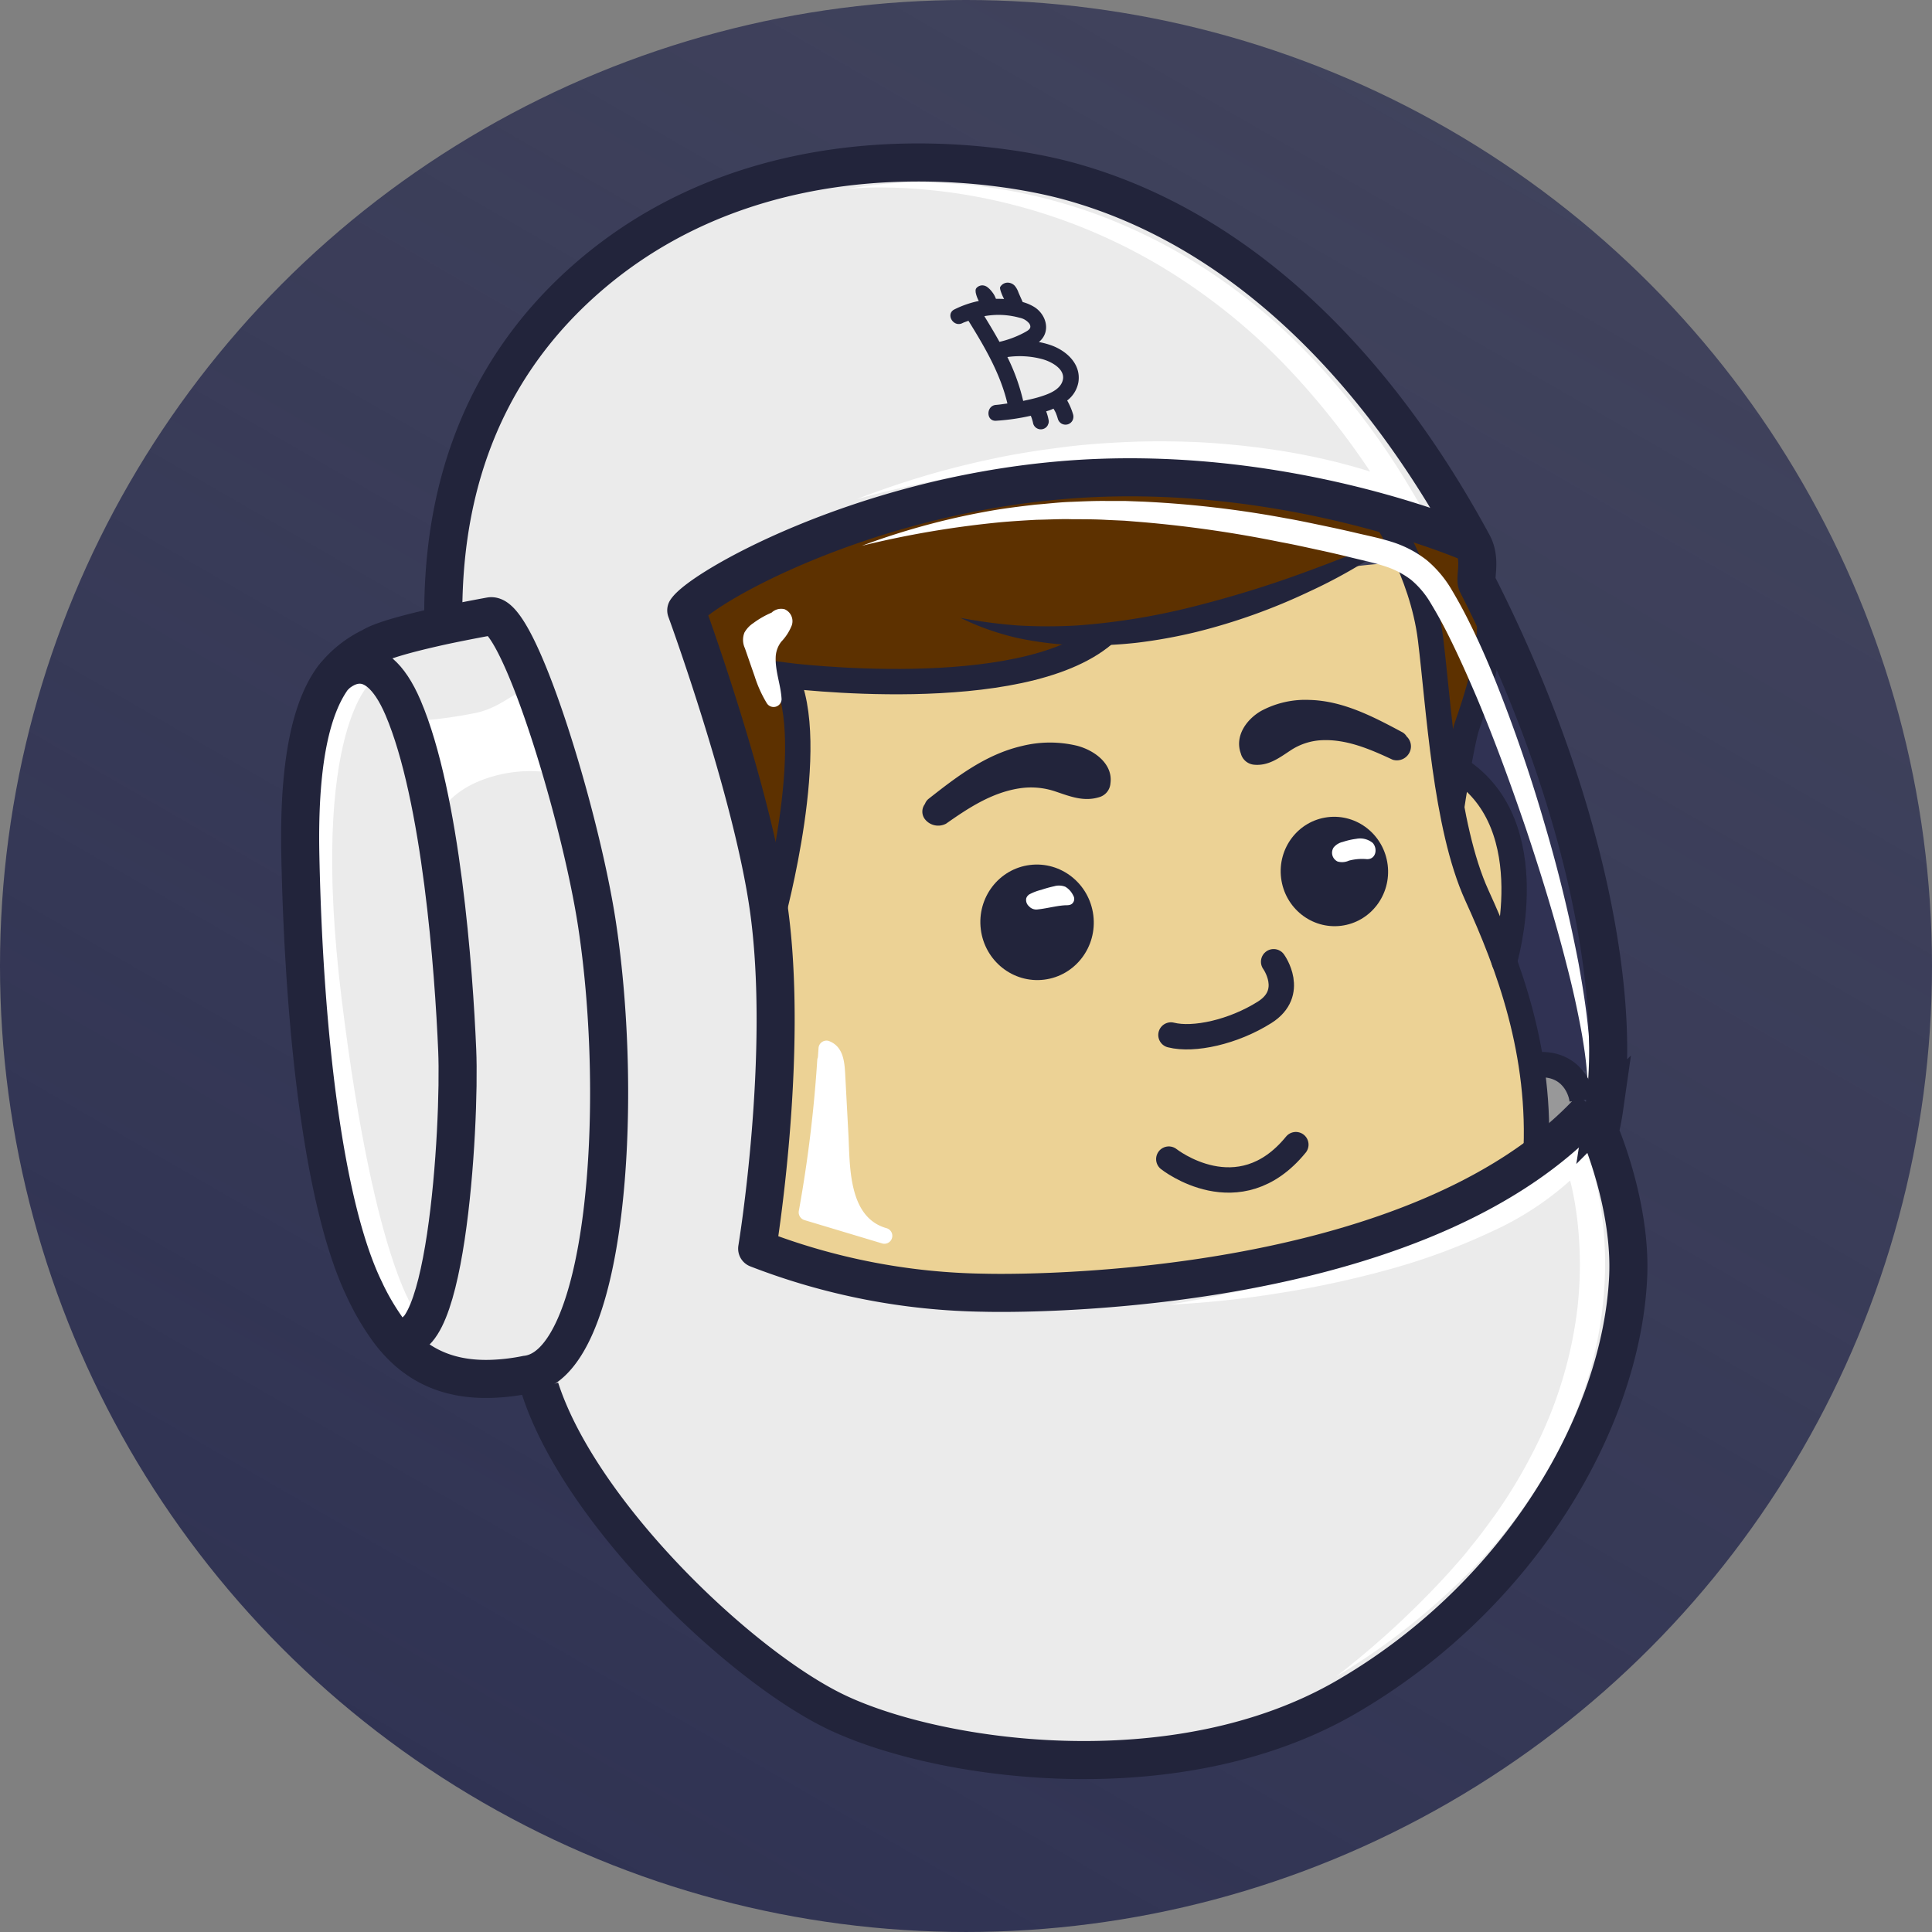<?xml version="1.0" encoding="UTF-8"?> <svg xmlns="http://www.w3.org/2000/svg" xmlns:xlink="http://www.w3.org/1999/xlink" viewBox="0 0 274.355 274.355"><rect x="0" y="0" width="274.355" height="274.355" fill="#808080" stroke="none"/> <defs> <style>.a{fill:url(#a);}.b{fill:#ecd295;}.c{fill:#5d3100;}.d{fill:#303253;}.e{fill:#989899;}.f,.h,.k,.l,.m,.n{fill:none;}.f,.h,.l,.m,.n{stroke:#22243b;}.f,.h,.k,.l{stroke-miterlimit:10;}.f,.h,.k,.m{stroke-width:3.603px;}.g{fill:#22243b;}.h{stroke-linecap:round;}.i{fill:#fff;}.j{fill:#ebebeb;}.k{stroke:#fff;}.l,.n{stroke-width:5.405px;}.m,.n{stroke-linejoin:round;}</style> <linearGradient id="a" x1="68.577" y1="255.996" x2="205.777" y2="18.358" gradientUnits="userSpaceOnUse"> <stop offset="0" stop-color="#303353"></stop> <stop offset="1" stop-color="#303353" stop-opacity="0.8"></stop> </linearGradient> </defs> <circle class="a" cx="137.177" cy="137.177" r="137.177"></circle> <path class="b" d="M109.962,176.109a1.587,1.587,0,0,1-1.663-1.873c1.973-12.027,2.163-24.567,2.754-37.731.541-12.066,1.571-24.656.835-37.855a1.606,1.606,0,0,1,1.916-1.677c25.67,5.124,58.91-16.626,85.1-17.034a1.6,1.6,0,0,1,1.594,1.32c1.829,10.433,1.37,24.524,11.754,34.252a1.622,1.622,0,0,1,.514,1.135c.242,8.948,2.8,15.033,5.058,45.088a1.64,1.64,0,0,1-.619,1.414c-26.92,20.88-73.07,25.725-106.144,13.029a1.526,1.526,0,0,0-.945-.095A1.02,1.02,0,0,1,109.962,176.109Z"></path> <path class="c" d="M206.523,108.378c5.521-6.78,5.474-16.37,5.157-25.108-.085-2.348-.255-4.913-1.843-6.645a8.918,8.918,0,0,0-3.96-2.183,69.015,69.015,0,0,0-9.535-2.17,285.806,285.806,0,0,0-37.064-3.931c-3.7-.15-7.415-.228-11.12-.091a96.449,96.449,0,0,0-47.491,14.643,4.625,4.625,0,0,0-2.228,2.326,4.6,4.6,0,0,0,.032,2.068,111.154,111.154,0,0,0,11.5,33.5c2.985-5.777,6.016-12.6,3.3-18.511-.73-1.59-1.83-3.525-.746-4.9.962-1.219,2.851-.895,4.36-.529a46.739,46.739,0,0,0,35.542-5.83c6.494.106,13.117-2.608,19.253-4.741,8.522-2.962,17.046-5.924,25.538-8.971.7-.253,1.585-.473,2.123.047a2.024,2.024,0,0,1,.4.651l1.537,3.431a25.035,25.035,0,0,1,1.73,4.669,24.994,24.994,0,0,1,.448,4.766l.334,11.139a7.8,7.8,0,0,0,1.088,4.55C205.378,107.222,206.313,107.571,206.523,108.378Z"></path> <path class="d" d="M208.064,107.174a2.044,2.044,0,0,0-.059.818,2.168,2.168,0,0,0,.584.943,30.765,30.765,0,0,1,4.721,7.152,15.958,15.958,0,0,1,1.481,4.494,21.534,21.534,0,0,1-.09,5.234l-.539,5.458a35.212,35.212,0,0,0-.048,9.833,25.885,25.885,0,0,0,3.875,9.051,1.672,1.672,0,0,0,.374.456,1.829,1.829,0,0,0,1.049.248,19.9,19.9,0,0,1,8.866,2.752,79.684,79.684,0,0,0-.8-14.5c-.726-4.286-2.05-8.494-2.188-12.838-.088-2.759.3-5.557-.255-8.259-.727-3.517-2.988-6.519-4.125-9.925-.473-1.417-.749-2.9-1.3-4.288a31.369,31.369,0,0,0-2.124-4q-1.06-1.85-1.946-3.791c-.414-.908-.914-3.263-1.72-3.723-1.581,1.938-2.567,4.839-3.459,7.159A51.565,51.565,0,0,0,208.064,107.174Z"></path> <path class="e" d="M218.773,155.181a5.737,5.737,0,0,0-.175-1.711,5.12,5.12,0,0,1-.354-1.171.682.682,0,0,1,.251-.627.839.839,0,0,1,.342-.1,5.849,5.849,0,0,1,4.821,1.644,2.651,2.651,0,0,1,.909,2.412,3.361,3.361,0,0,1-.854,1.321l-2.445,2.723a5.482,5.482,0,0,1-1.14,1.05c-1.558.966-1.35-.451-1.351-1.59Z"></path> <path class="f" d="M196.34,72.876s5.6,8.132,6.8,17.831,2.1,26.605,6.583,36.437,9.248,22.377,8.366,37.284"></path> <path class="f" d="M109.655,130.295s6.8-24.867,1.8-34.406c0,0,33.461,4.292,45.33-5.829"></path> <path class="g" d="M200.34,75.258a74.05,74.05,0,0,1-14.452,8.766,85.126,85.126,0,0,1-16.008,5.722,72.7,72.7,0,0,1-8.418,1.525,61.91,61.91,0,0,1-8.568.365,49.671,49.671,0,0,1-8.5-1.058,37.658,37.658,0,0,1-8.009-2.842,70.671,70.671,0,0,0,8.263,1.091,74.754,74.754,0,0,0,8.213,0,94.761,94.761,0,0,0,16.169-2.579,157.291,157.291,0,0,0,15.785-4.809C190.014,79.548,195.17,77.483,200.34,75.258Z"></path> <path class="f" d="M206.136,114.671s1.381-9.253,2.206-11.625,4.306-12.132,2.868-17.254"></path> <path class="h" d="M165.976,164.6s9.937,7.881,18.043-2.055"></path> <path class="h" d="M180.863,136.573s3.165,4.377-1.277,7.182-10.075,4.038-13.305,3.22"></path> <path class="g" d="M152.984,105.91a16.479,16.479,0,0,0-7.854.024c-5.169,1.193-9.317,4.4-13.266,7.506a1.639,1.639,0,0,0-.517.728,1.779,1.779,0,0,0-.079,2.058,2.389,2.389,0,0,0,3.082.739c3.088-2.17,6.4-4.371,10.318-5a10.8,10.8,0,0,1,5.238.439c2.021.679,3.952,1.467,6.131.815a2.207,2.207,0,0,0,1.653-1.987C158.063,108.548,155.54,106.6,152.984,105.91Z"></path> <path class="g" d="M179.12,100.938a13.273,13.273,0,0,1,6.831-1.545c4.757.119,9.071,2.382,13.192,4.592a1.634,1.634,0,0,1,.611.6,1.918,1.918,0,0,1,.524,1.969,2.005,2.005,0,0,1-2.515,1.328c-3.164-1.477-6.528-2.939-10.076-2.767a8.738,8.738,0,0,0-4.454,1.469c-1.606,1.058-3.111,2.2-5.149,2.01a2.141,2.141,0,0,1-1.877-1.587C175.29,104.5,177.05,102.109,179.12,100.938Z"></path> <ellipse class="g" cx="189.492" cy="123.755" rx="7.624" ry="7.77" transform="translate(-13.877 24.439) rotate(-7.119)"></ellipse> <ellipse class="g" cx="147.27" cy="130.973" rx="8.051" ry="8.205" transform="translate(-15.097 19.262) rotate(-7.119)"></ellipse> <path class="i" d="M152.422,127.2c-.026-.057-.056-.114-.088-.169a2.836,2.836,0,0,0-1.053-1.106,2.451,2.451,0,0,0-1.572-.075,17.8,17.8,0,0,0-1.841.51,7.365,7.365,0,0,0-1.677.635,1.059,1.059,0,0,0-.459.572,1.19,1.19,0,0,0,.393,1.13,1.379,1.379,0,0,0,1.189.451c.834-.083,1.672-.268,2.5-.412.425-.074.852-.138,1.283-.172.4-.032.834.041,1.156-.243A.9.9,0,0,0,152.422,127.2Z"></path> <path class="i" d="M194.932,119.7a2.815,2.815,0,0,0-2.335-.581,9.932,9.932,0,0,0-1.9.436,2.355,2.355,0,0,0-1.311.788,1.373,1.373,0,0,0,.567,2,2.313,2.313,0,0,0,1.6-.127,7.353,7.353,0,0,1,2.52-.215c1.256.074,1.6-1.365.919-2.233Q194.962,119.738,194.932,119.7Z"></path> <path class="h" d="M213.617,136.573s5.854-19.3-6.4-27.277"></path> <path class="i" d="M112.439,88.8a1.844,1.844,0,0,0-1.03-2.287,1.969,1.969,0,0,0-1.843.488,12.606,12.606,0,0,0-2.594,1.486,3.924,3.924,0,0,0-1.259,1.345,2.815,2.815,0,0,0,.067,2.22q.691,2,1.388,4a17.6,17.6,0,0,0,1.722,3.807,1.135,1.135,0,0,0,2.1-.568c-.1-1.992-.9-3.909-.839-5.907a3.818,3.818,0,0,1,.8-2.267A7.067,7.067,0,0,0,112.439,88.8Z"></path> <path class="i" d="M125.918,174.417c-5.52-1.54-5.2-8.923-5.444-13.428q-.224-4.2-.448-8.391c-.1-1.929-.3-4.037-2.368-4.788a1.137,1.137,0,0,0-1.425,1.085q-.045.626-.089,1.251a1.146,1.146,0,0,0-.084.311,189.209,189.209,0,0,1-2.607,21.419,1.155,1.155,0,0,0,.787,1.385l11.079,3.328A1.127,1.127,0,0,0,125.918,174.417Z"></path> <path class="j" d="M227.641,162.078s4.55,10.452,4.054,20.678c-.968,20.25-15.182,45.027-39.756,59.421-24.462,14.371-59.038,9.122-73.251,2.027-13.741-6.87-35.9-28.246-41.514-45.7l-6.307-1.374a29.913,29.913,0,0,0,4.37-.563C86.68,195.28,86.3,145.3,85.283,132.706c-1.149-14.3-11.307-44.69-15.2-43.834,0,0-3.019.541-6.555,1.284l-.09-1.577c0-13.357,2.951-33.337,21.759-48.879,24.214-19.979,55.7-15.745,67.079-12.636,22.413,6.127,42.37,23.809,57.371,51.537,0,0-26.669-11.826-58.52-9.055-28.786,2.477-51.109,15.362-53.181,18.47,0,0,9.348,25.521,11.713,42.279,2.928,20.723-1.644,48.361-1.644,48.361a92.452,92.452,0,0,0,32.233,6.262s60.817,1.892,86.338-26.286l1.689.248A30.957,30.957,0,0,1,227.641,162.078Z"></path> <path class="j" d="M84.794,131.361c1.014,12.591,1.4,62.574-10.046,63.858a29.777,29.777,0,0,1-4.37.563c-7.591.428-12.073-2.68-15.114-6.712l.248-.2c7.793,7.231,9.866-29.237,9.415-39.711-.473-11.308-2.275-35.928-7.681-48.632-4.167-9.775-9.167-5.113-9.821-4.437a15.294,15.294,0,0,1,5.339-4.235c1.6-1.013,6.262-2.162,10.271-3.041,3.537-.743,6.555-1.284,6.555-1.284C73.487,86.672,83.645,117.058,84.794,131.361Z"></path> <path class="j" d="M64.927,149.156c.451,10.474-1.622,46.942-9.415,39.711l-.248.2a35.171,35.171,0,0,1-3.581-6.1c-5.587-11.646-8.492-35.59-9.033-61.448-.315-14.844,2.05-21.782,4.708-25.363l.067-.068c.654-.676,5.654-5.338,9.821,4.437C62.652,113.228,64.454,137.848,64.927,149.156Z"></path> <path class="i" d="M166.008,185.273c5.149-.849,10.245-1.916,15.3-3.1,5.046-1.229,10.056-2.565,14.946-4.226a98.5,98.5,0,0,0,14.213-5.874,42.578,42.578,0,0,0,12.055-8.81l1.932-2.117.976,2.642a36.653,36.653,0,0,1,1.527,5.557,51.975,51.975,0,0,1,.786,5.582,53.767,53.767,0,0,1-.234,11.223,56.716,56.716,0,0,1-2.447,10.929A66.025,66.025,0,0,1,220.6,207.3a73.865,73.865,0,0,1-13.488,17.467,95.068,95.068,0,0,1-17.353,13.3,126.572,126.572,0,0,0,15.924-14.679l1.784-2.015c.594-.671,1.129-1.393,1.695-2.086,1.144-1.378,2.176-2.837,3.231-4.276a71.958,71.958,0,0,0,5.476-9.145,59.9,59.9,0,0,0,6.141-20.137,55.441,55.441,0,0,0,.168-10.511,48.421,48.421,0,0,0-.684-5.2,33.875,33.875,0,0,0-1.3-4.946l2.908.524a43.452,43.452,0,0,1-13.234,9.274,91.194,91.194,0,0,1-14.883,5.467,140.168,140.168,0,0,1-15.387,3.3A138.794,138.794,0,0,1,166.008,185.273Z"></path> <path class="i" d="M120.412,26.823a55.318,55.318,0,0,1,11.878-.889,73.408,73.408,0,0,1,11.91,1.3,76.562,76.562,0,0,1,11.59,3.227,79.1,79.1,0,0,1,10.958,5.056A83.53,83.53,0,0,1,185.8,50.3,103.661,103.661,0,0,1,200.349,69.49l2.805,4.749-5.062-2.227c-1.352-.594-2.908-1.154-4.41-1.646-1.518-.5-3.063-.943-4.617-1.352-3.112-.8-6.259-1.507-9.444-2.03s-6.4-.911-9.62-1.155c-3.223-.262-6.46-.42-9.7-.41a134.7,134.7,0,0,0-19.427,1.419,162.071,162.071,0,0,0-19.183,4.037,121.6,121.6,0,0,1,18.9-5.645c3.224-.709,6.489-1.228,9.769-1.646,3.278-.451,6.584-.68,9.894-.822s6.632-.109,9.949.032q4.974.26,9.923.956a93.542,93.542,0,0,1,9.811,1.907c1.619.412,3.23.86,4.829,1.373s3.153,1.048,4.808,1.76l-2.258,2.522A109.892,109.892,0,0,0,183.29,52.7a85.883,85.883,0,0,0-18.027-14.63,79.6,79.6,0,0,0-21.472-9.007,77.77,77.77,0,0,0-11.568-2.059c-1.955-.2-3.921-.33-5.892-.364A47.974,47.974,0,0,0,120.412,26.823Z"></path> <path class="i" d="M122.4,77.5A103.357,103.357,0,0,1,142,72.313c1.679-.25,3.367-.458,5.056-.653,1.694-.126,3.387-.345,5.088-.395,1.7-.069,3.4-.149,5.1-.123H159.8l2.55.094a148.248,148.248,0,0,1,20.24,2.357c1.673.287,3.33.643,4.989.988s3.317.7,4.964,1.091,3.261.7,5.043,1.26a15.556,15.556,0,0,1,5.02,2.614,16.134,16.134,0,0,1,3.608,4.321c.9,1.512,1.719,3.028,2.476,4.569,1.528,3.072,2.874,6.2,4.112,9.361q3.729,9.477,6.549,19.227,2.878,9.727,4.8,19.708c.6,3.329,1.145,6.674,1.446,10.05.136,1.688.26,3.379.239,5.076a21.878,21.878,0,0,1-.519,5.039,21.65,21.65,0,0,0,0-5.018c-.137-1.667-.39-3.324-.669-4.973q-.89-4.943-2.156-9.809c-1.646-6.494-3.625-12.9-5.744-19.255-2.163-6.337-4.448-12.635-7.035-18.784-1.307-3.067-2.662-6.109-4.144-9.056-.737-1.474-1.534-2.913-2.365-4.286a12.615,12.615,0,0,0-2.83-3.384,12.309,12.309,0,0,0-3.9-1.979c-1.424-.467-3.132-.815-4.739-1.218q-2.435-.6-4.885-1.12c-1.632-.354-3.262-.721-4.9-1.016a170.482,170.482,0,0,0-19.769-2.856l-2.488-.2-2.492-.112c-1.662-.1-3.324-.094-4.988-.1-1.666-.051-3.327.06-4.994.081-1.662.089-3.327.191-4.989.335A138.275,138.275,0,0,0,122.4,77.5Z"></path> <path class="k" d="M51.429,95.622s-9.524,7.333-4.7,46.475S57.8,187.656,57.8,187.656"></path> <path class="i" d="M73.377,98.519a7.433,7.433,0,0,0,2.085-1.407A70.714,70.714,0,0,1,80.075,110.1a19.248,19.248,0,0,0-12.441,1c-2.68,1.2-5.2,3.3-5.812,6.173l-1.549-7.261a35,35,0,0,0-1.079-4.2c-.118-.338-.907-1.672-.773-1.964.2-.431.4-1.423.8-1.473a66.8,66.8,0,0,0,8.561-1.178C70.43,100.534,71.859,99.308,73.377,98.519Z"></path> <path class="l" d="M62.945,87.235C62.945,73.877,65.9,53.9,84.7,38.356c24.214-19.98,55.7-15.745,67.079-12.637,22.413,6.127,42.37,23.809,57.371,51.537,1.239,2.3.2,4.843.631,5.676,15.542,30.567,20.43,58.9,18,74.6a30.957,30.957,0,0,1-.63,3.2s4.55,10.452,4.054,20.678c-.968,20.25-15.182,45.028-39.756,59.421-24.462,14.371-59.038,9.123-73.251,2.027-13.741-6.87-35.9-28.246-41.514-45.7"></path> <path class="m" d="M224.674,156.228c-.225-1.982-2.027-5.811-7.3-4.91"></path> <path class="n" d="M209.154,77.256S182.485,65.431,150.635,68.2c-28.787,2.478-51.11,15.362-53.182,18.471,0,0,9.348,25.52,11.713,42.279,2.928,20.723-1.644,48.361-1.644,48.361a92.478,92.478,0,0,0,32.233,6.262s60.817,1.892,86.338-26.287"></path> <path class="l" d="M47.358,96.155c-2.658,3.581-5.023,10.519-4.708,25.363.541,25.858,3.446,49.8,9.033,61.448a35.171,35.171,0,0,0,3.581,6.1c3.041,4.032,7.523,7.14,15.114,6.712a29.777,29.777,0,0,0,4.37-.563c11.443-1.284,13.923-38.246,10.046-63.858-2.413-15.942-11.307-44.689-15.2-43.834,0,0-3.018.541-6.555,1.284-4.009.879-8.672,2.028-10.271,3.041a15.294,15.294,0,0,0-5.339,4.235Z"></path> <path class="l" d="M47.425,96.087c.654-.676,5.654-5.338,9.821,4.437,5.406,12.7,7.208,37.324,7.681,48.632.451,10.474-1.622,46.942-9.415,39.711"></path> <path class="g" d="M153.14,54.268c.4-2.541-1.643-4.427-3.834-5.222a11.8,11.8,0,0,0-1.787-.478c.02-.017.046-.028.066-.045,1.641-1.415,1.03-3.754-.612-4.866a6.254,6.254,0,0,0-1.745-.766c-.2-.446-.4-.894-.593-1.34a2.985,2.985,0,0,0-.543-.977,1.407,1.407,0,0,0-.978-.437,1.236,1.236,0,0,0-1.086.627c-.136.274.471,1.561.5,1.575.017.042.039.078.055.119-.394-.019-.787-.031-1.155-.022a4.138,4.138,0,0,0-.261-.57,4.546,4.546,0,0,0-.468-.636,2.919,2.919,0,0,0-.391-.379,1.261,1.261,0,0,0-.8-.329,1.145,1.145,0,0,0-.8.329c-.2.216-.171.356-.158.656a4.183,4.183,0,0,0,.447,1.232,14.162,14.162,0,0,0-3.464,1.2c-1.3.65-.157,2.594,1.137,1.946.273-.138.571-.22.856-.335,2.289,3.693,4.526,7.487,5.531,11.747-.536.067-1.067.161-1.607.2-1.439.094-1.45,2.348,0,2.252a30.922,30.922,0,0,0,4.926-.708l.015.028a5.9,5.9,0,0,1,.324,1.073,1.127,1.127,0,0,0,2.059.269c.038-.09.076-.179.113-.269a1.128,1.128,0,0,0,0-.6,6.568,6.568,0,0,0-.326-1.125c.161-.056.328-.1.488-.157.185-.069.37-.148.555-.23.109.2.233.391.324.6a8.123,8.123,0,0,1,.294.85,1.169,1.169,0,0,0,.517.673,1.15,1.15,0,0,0,.868.113,1.134,1.134,0,0,0,.673-.518,1.172,1.172,0,0,0,.114-.868,9.3,9.3,0,0,0-.847-2.008A4.2,4.2,0,0,0,153.14,54.268ZM139.783,44.9a11.1,11.1,0,0,1,4.132.02c.247.04.829.187.9.209a2.326,2.326,0,0,1,1.356.824c.386.623-.062.911-.579,1.2a14.12,14.12,0,0,1-3.662,1.391C141.247,47.312,140.521,46.1,139.783,44.9Zm11.045,9.368c-.5,1.216-2.112,1.761-3.261,2.111-.747.228-1.509.389-2.271.55a28.333,28.333,0,0,0-2.24-6.225,12.368,12.368,0,0,1,5.017.313C149.385,51.388,151.544,52.546,150.828,54.268Z"></path> </svg> 